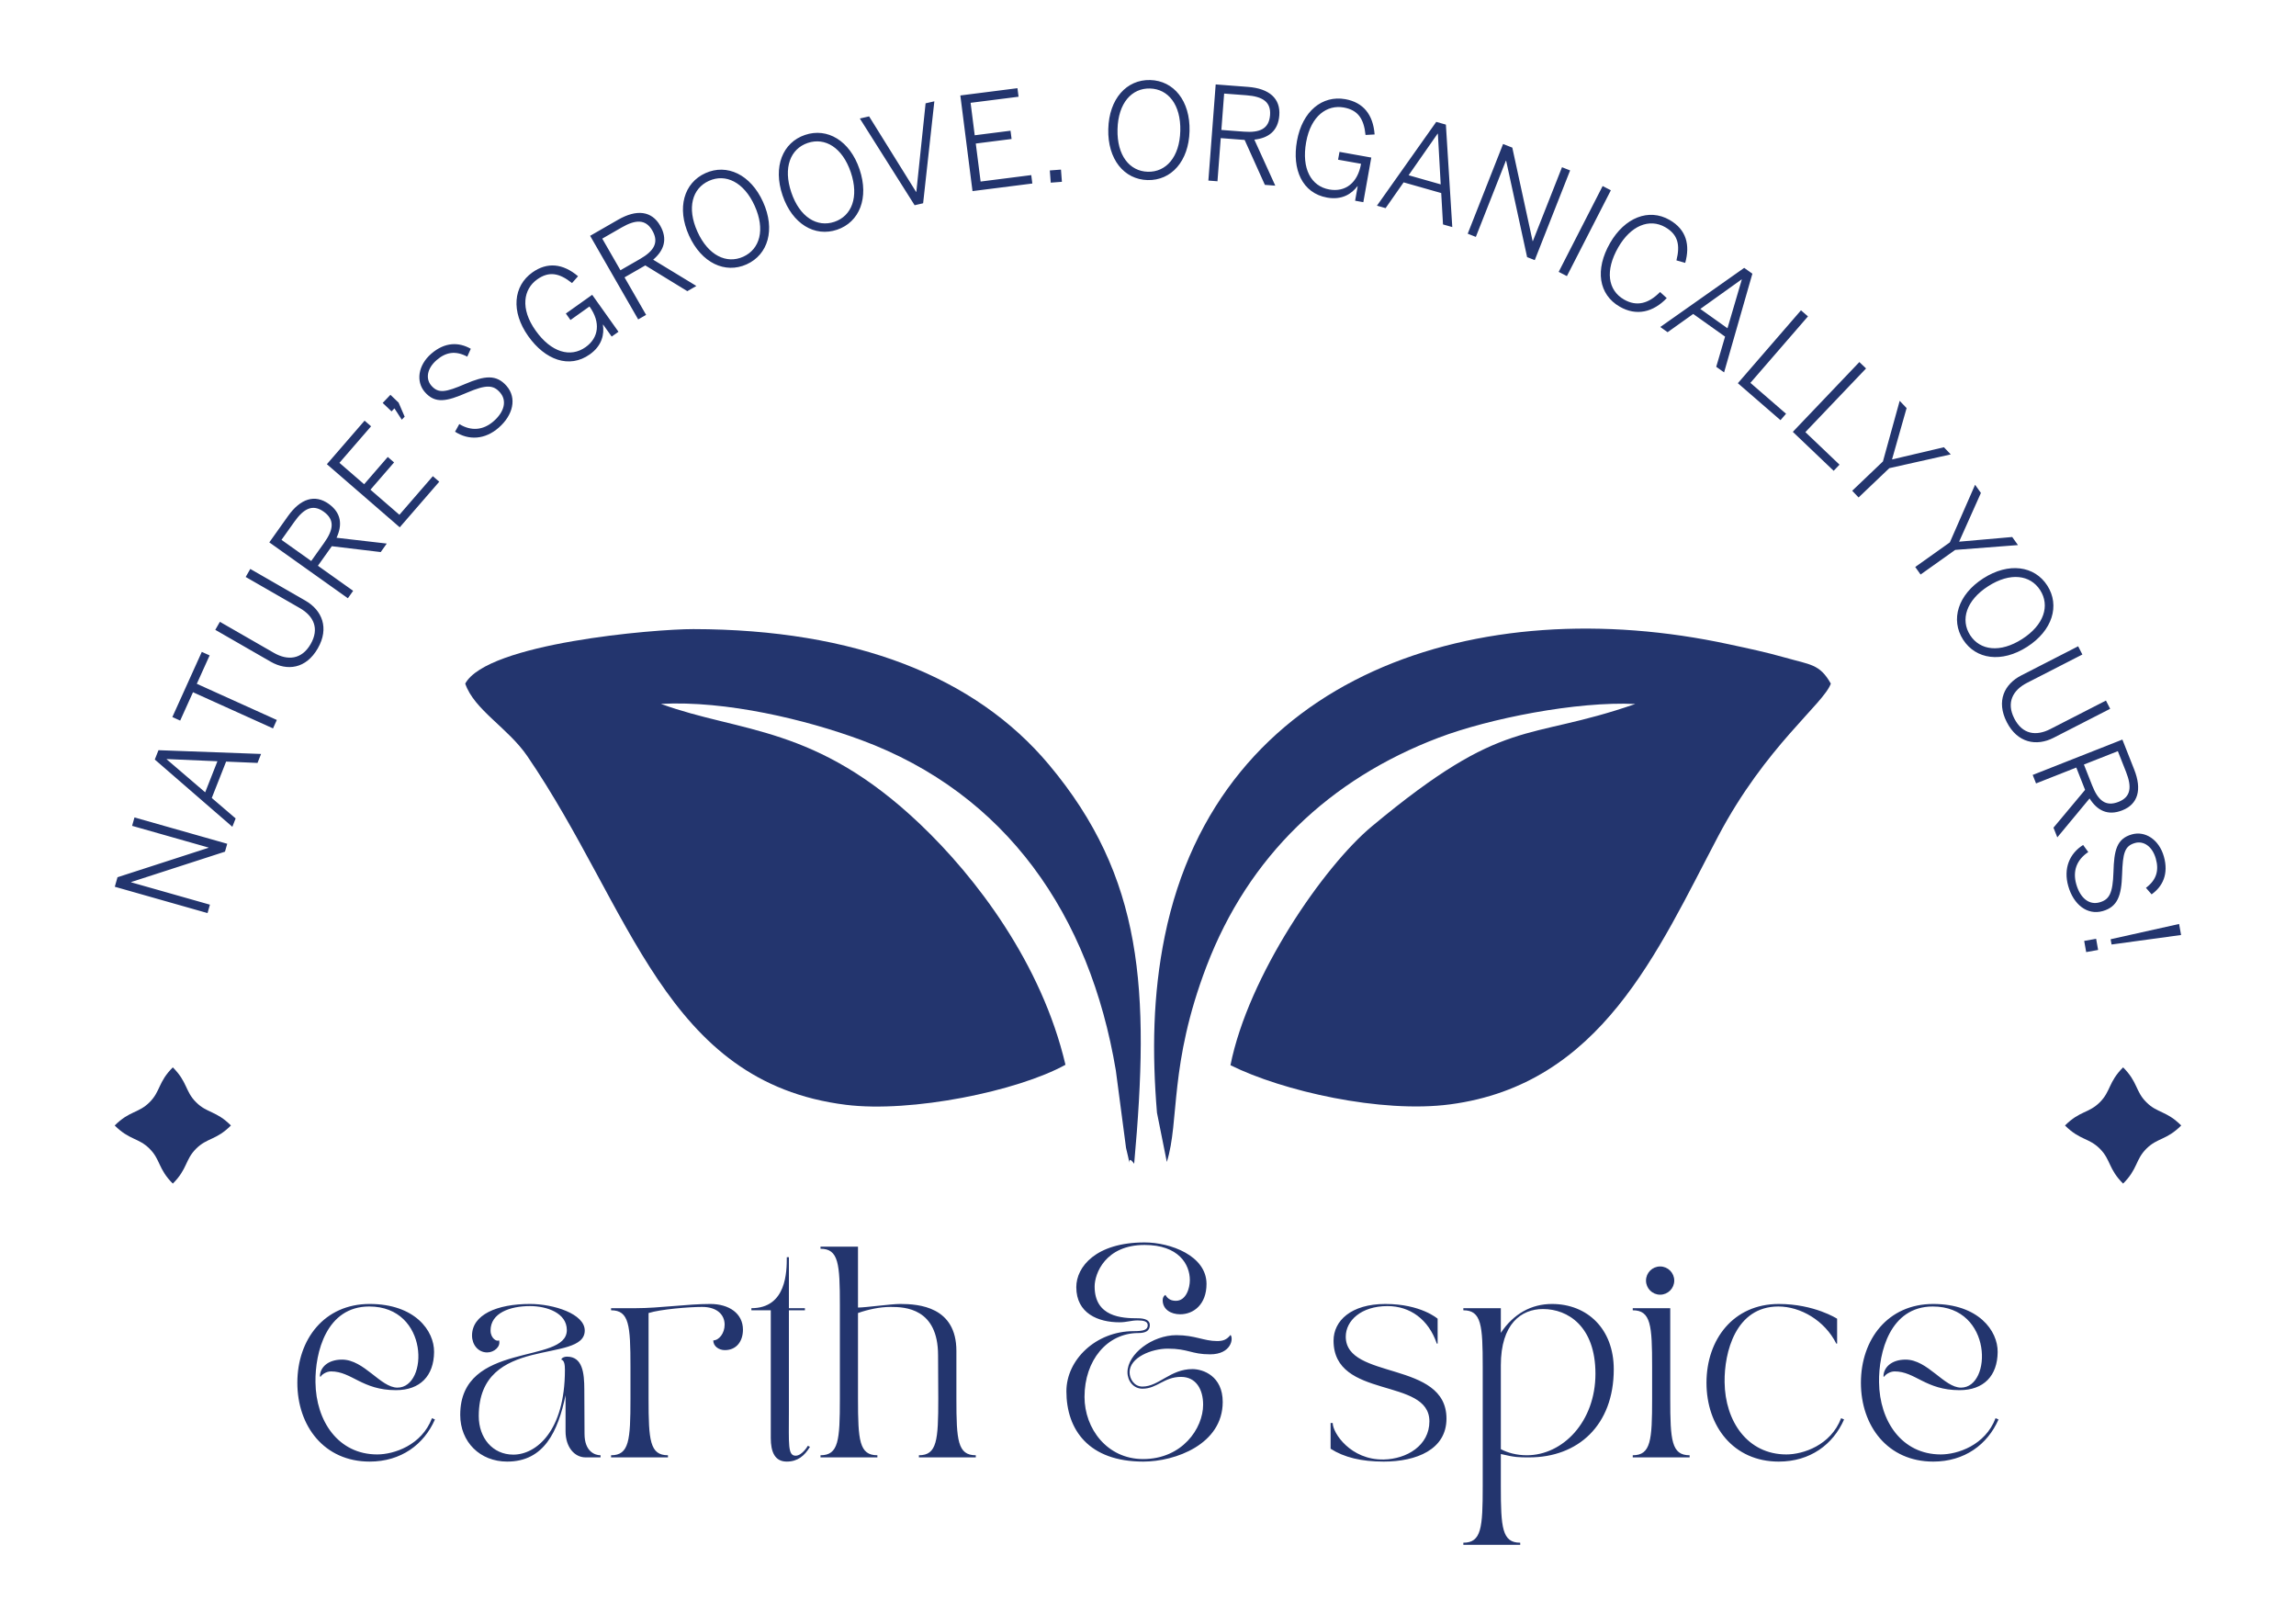 <svg xmlns:xlink="http://www.w3.org/1999/xlink" viewBox="0 0 11692.91 8267.72" style="shape-rendering:geometricPrecision; text-rendering:geometricPrecision; image-rendering:optimizeQuality; fill-rule:evenodd; clip-rule:evenodd" version="1.1" height="8.268in" width="11.693in" xml:space="preserve" xmlns="http://www.w3.org/2000/svg">
 <defs>
  <style type="text/css">
   
    .fil1 {fill:#23356E}
    .fil0 {fill:#23356E;fill-rule:nonzero}
   
  </style>
 </defs>
 <g id="Layer_x0020_1">
  <g id="_2330425580000">
   <path d="M10614.22 4790.95l10.14 56.85 60.8 -10.83 -10.16 -56.85 -60.77 10.83 -0.01 0zm134.61 -8.57l4.81 26.78 354 -48.37 -10.07 -56.17 -348.73 77.76 -0.01 0.01zm-215.78 -270.7c26.76,94.46 97,149.66 175.47,127.35 76.61,-21.77 95.41,-79.42 98.73,-186.66 3.7,-108.62 12.7,-144.93 65.6,-159.98 43.39,-12.34 88.17,16.34 106.1,79.5 16.82,59.4 4.4,107.78 -50.21,148.78l28.78 33.15c56.78,-40.24 87.65,-104.16 62.46,-192.85 -24.5,-86.16 -95.34,-131.67 -162.95,-112.43 -77.95,22.14 -90.72,81.62 -93.77,192.18 -3.42,109.24 -21.6,139.94 -70.77,153.85 -53.02,15.15 -98.59,-21.6 -118.69,-92.46 -18.89,-66.37 1.39,-123.85 61.15,-163.64l-26.16 -36.05c-70.24,44.19 -100.94,120.45 -75.75,209.24l0.01 0zm79.76 -618.84l172.84 -68.13 41.9 106.09c30.17,76.61 24.5,127.35 -38.48,152.11 -66.05,26.06 -104.46,-7.96 -134.09,-83.29l-42.18 -106.79 0.01 0zm-260.84 52.92l17.06 43.21 204.94 -80.83 44.78 113.64 -160.94 192.5 19.52 49.34 164.34 -198.1c38.41,61.14 92.46,89.73 166.54,60.52 80.21,-31.59 101.03,-105.5 60.9,-207.3l-60.37 -153.08 -456.76 180.11 -0.01 -0zm-131.81 -268.52c54.5,106.26 151.32,123.78 238.17,79.34l288.22 -147.65 -21.53 -41.9 -283.4 145.2c-72.68,37.17 -141.95,27.13 -183.32,-53.8 -41.81,-81.43 -7.09,-144.67 64.36,-181.32l282.28 -144.57 -21.44 -41.9 -289.35 148.17c-86.86,44.53 -129.01,130.94 -73.98,238.44l-0.01 -0.01zm-187 -443.48c-50.14,-78.2 -19.87,-177.2 92.44,-249.21 112.24,-71.98 214.3,-57.8 264.5,20.39 50.13,78.2 20.39,176.88 -91.91,248.86 -112.22,71.98 -214.91,58.17 -265.02,-20.03l-0.01 0zm-35.78 22.91c64.81,101.11 196.62,119.83 326.24,36.74 129.55,-83.02 167.61,-210.63 102.78,-311.74 -64.81,-101.11 -196.62,-119.83 -326.24,-36.82 -129.55,83.09 -167.59,210.71 -102.78,311.81l0 0zm-243.61 -369.81l27.27 38.41 176.27 -125.36 319.6 -24.57 -29.21 -41.11 -270.46 23.78 110.93 -248.14 -29.65 -41.62 -128.51 293.29 -176.23 125.33 -0.01 -0zm-321.01 -388.1l32.46 34.12 156.55 -149.21 312.81 -70.07 -34.81 -36.47 -264.26 62.18 74.26 -261.46 -35.23 -36.99 -85.3 308.59 -156.48 149.31 0.01 -0zm-302.39 -299.94l207.93 198.3 29.82 -31.24 -173.88 -165.75 309.11 -324.17 -34.12 -32.54 -338.86 355.38 -0 0.01zm-279.9 -247.7l217.1 188.14 28.27 -32.63 -181.5 -157.27 293.19 -338.49 -35.6 -30.89 -321.46 371.14zm-191.29 -378.14l210.18 -150.28 1.06 0.79 -72.87 247.89 -138.38 -98.41 0.01 0.01zm-203.81 91.94l37.27 26.5 130.42 -92.9 162.26 115.37 -45.05 153.71 40.07 28.41 144.06 -502.52 -41.7 -29.65 -427.31 301.08 -0.02 -0zm-206.42 -103.39c85.09,48.99 170.39,28.33 239.39,-43.74l-34.09 -31.14c-59.49,60.79 -120.37,74.78 -183.6,38.41 -82.84,-47.69 -97.19,-147.76 -29.41,-265.65 62.81,-109.34 157.37,-149.83 239.59,-102.6 64.99,37.44 76.45,90.7 56.78,168.91l44.68 12.7c25.19,-90.37 6.91,-168.99 -79.42,-218.58 -106.37,-61.24 -229.07,-11.56 -303.17,117.27 -78.02,135.68 -58.35,262.6 49.24,324.44l0 -0.01zm-311.05 -177.31l41.91 21.52 223.84 -437 -41.9 -21.53 -223.85 437zm-463.24 -194.36l41.38 16.29 153.05 -388.28 1.31 0.52 106.71 490.7 38.93 15.3 180.11 -456.76 -41.38 -16.26 -148.44 376.48 -1.22 -0.45 -103.39 -475.83 -46.96 -18.55 -180.11 456.83 0.02 0zm-300.98 -297.66l147.72 -211.85 1.31 0.34 14.36 257.96 -163.4 -46.47 0 0.01zm-161.29 154.93l44.08 12.52 91.73 -131.22 191.49 54.4 9.1 159.8 47.24 13.48 -32.56 -521.75 -49.13 -13.91 -301.94 426.66 -0.01 0.02zm-253.92 -41.19c76.44,13.64 125.41,-19.44 154.54,-57.99l1.31 0.17 -13.12 73.82 41.81 7.43 40.59 -227.24 -161.99 -28.96 -7.19 39.79 116.95 20.9c-16.89,98.16 -80.56,145.39 -161.56,130.87 -92.71,-16.53 -142.22,-105.57 -118.07,-240.8 24.22,-135.85 107.65,-191.73 191.3,-176.79 71.91,12.87 102.6,56.08 111.17,139.87l46.26 -2.52c-7.51,-101.11 -57.72,-163.3 -149.22,-179.66 -116.88,-20.9 -219.03,60.63 -246.24,212.81 -25.89,145.02 26.68,265.65 153.43,288.31l0.01 -0.01zm-538.39 -344.37l14.09 -185.27 113.8 8.66c81.94,6.22 125.17,33.42 120.08,100.93 -5.41,70.77 -52.81,90.45 -133.56,84.32l-114.4 -8.65 -0.01 0.01zm-66.2 257.76l46.34 3.59 16.71 -219.73 121.67 9.28 103.05 228.73 53.01 4.01 -106.64 -234.33c71.73,-7.86 121.07,-43.99 127.1,-123.4 6.57,-85.99 -50.81,-136.89 -159.98,-145.2l-164.02 -12.52 -37.24 489.56 0 0zm-308.24 -44.95c-92.91,-2.36 -157.89,-83.02 -154.47,-216.31 3.32,-133.32 72.32,-209.93 165.23,-207.57 92.81,2.36 157.79,82.31 154.47,215.62 -3.42,133.4 -72.35,210.63 -165.23,208.28l0 -0.01zm-1.06 42.43c120,3.05 209.49,-95.6 213.35,-249.46 3.92,-153.88 -80.39,-256.93 -200.48,-259.97 -120.01,-2.97 -209.49,95.61 -213.33,249.46 -3.94,153.95 80.39,256.9 200.46,259.97zm-493.48 13.11l56.85 -4.29 -4.73 -62.19 -56.85 4.29 4.73 62.18zm-398.43 43.05l304.72 -38.68 -5.5 -42.84 -257.93 32.81 -24.67 -193.5 182.36 -23.19 -5.33 -42.07 -182.37 23.11 -21 -165.23 244.22 -30.96 -5.54 -43.47 -290.91 37 61.93 487.03 0.02 0zm-294.78 71.88l43.29 -9.97 57.19 -519.13 -44.61 10.24 -47.13 450.82 -1.24 0.25 -239.31 -384.59 -47.13 10.83 278.94 441.54 -0.01 -0zm-408.49 84.5c-88.07,29.83 -176.87,-23.53 -219.54,-149.83 -42.8,-126.31 -4.38,-221.99 83.61,-251.74 88,-29.73 176.52,22.91 219.29,149.24 42.78,126.3 4.56,222.6 -83.35,252.34l-0.01 0zm13.56 40.24c113.8,-38.48 163.74,-161.91 114.4,-307.72 -49.31,-145.81 -163.99,-213.4 -277.7,-174.93 -113.8,38.48 -163.84,161.81 -114.43,307.63 49.34,145.81 164.01,213.5 277.72,175.02l0.01 0zm-478.01 137.51c-84.67,38.3 -178.27,-6.05 -233.19,-127.55 -54.94,-121.56 -26.17,-220.5 58.52,-258.73 84.67,-38.3 178,5.43 232.92,126.92 54.94,121.57 26.44,221.12 -58.24,259.36l-0.01 0zm17.48 38.73c109.44,-49.49 147.06,-177.21 83.63,-317.5 -63.42,-140.21 -184.12,-196.3 -293.55,-146.85 -109.44,49.49 -147.13,177.2 -83.7,317.42 63.4,140.29 184.2,196.37 293.61,146.93l0.01 0zm-642.72 30.1l-92.63 -161.04 98.93 -56.85c71.38,-41.01 122.39,-42.84 156.13,15.84 35.36,61.57 7.27,104.53 -62.88,144.85l-99.55 57.2zm90.35 250.35l40.34 -23.11 -109.87 -191.02 105.83 -60.8 213.94 131.11 46.02 -26.5 -219.97 -133.74c54.93,-46.89 75.3,-104.54 35.68,-173.54 -43.05,-74.78 -119.14,-84.57 -214.03,-30.1l-142.68 82.04 244.73 425.65 0 0.01zm-246.39 178.07c63.23,-44.95 74,-103.12 66.82,-150.88l1.14 -0.79 43.47 61.04 34.56 -24.57 -133.84 -188.14 -134.09 95.33 23.53 32.98 96.75 -68.83c58.24,80.72 47.31,159.28 -19.69,206.93 -76.79,54.6 -175.02,27.57 -254.61,-84.3 -79.96,-112.49 -61.41,-211.25 7.78,-260.42 59.46,-42.33 111.87,-33.92 177.63,18.55l30.62 -34.81c-77.41,-65.43 -157,-73.12 -232.68,-19.25 -96.82,68.76 -110.21,198.83 -20.63,324.78 85.37,120.08 208.25,166.96 313.22,92.36l0 0zm-464.72 373.93c74.27,-64.29 94.54,-151.32 41.11,-212.98 -52.15,-60.18 -112.32,-52.74 -210.9,-10.42 -99.97,42.7 -136.71,49.96 -172.74,8.33 -29.58,-34.12 -22.49,-86.78 27.2,-129.83 46.61,-40.32 95.68,-49.49 155.95,-17.48l17.93 -40.06c-60.53,-34.46 -131.46,-35.33 -201.26,25.12 -67.61,58.59 -78.81,142.04 -32.81,195.14 53.02,61.22 112.32,47.58 213.78,3.59 100.48,-43.15 135.99,-39.63 169.43,-1.06 36.03,41.65 22.14,98.5 -33.5,146.68 -52.22,45.23 -112.84,51.28 -174.16,13.91l-21.6 38.93c69.7,44.95 151.84,40.51 221.56,-19.86l0.01 -0.01zm-492.81 -41.35l14.61 -15.32 -30.8 -71.53 -41.7 -39.89 -39.45 41.38 45.23 43.02 14.6 -15.39 37.51 57.75 0 -0.01zm-10.42 547.98l201.19 -232.12 -32.63 -28.27 -170.29 196.62 -147.48 -127.78 120.35 -138.91 -32.11 -27.82 -120.35 138.92 -125.85 -108.99 161.19 -186.06 -33.15 -28.69 -191.99 221.67 371.12 321.43 0.01 -0.01zm-450.88 171.52l-151.31 -107.65 66.13 -93c47.65,-67.07 93.23,-90 148.43,-50.81 57.81,41.19 50.21,91.94 3.32,157.87l-66.55 93.59 -0.01 0zm186.72 189.73l26.85 -37.89 -179.49 -127.62 70.77 -99.53 249.13 29.83 30.77 -43.29 -255.75 -29.58c30.35,-65.61 24.74,-126.48 -40.06,-172.68 -70.32,-49.94 -143.54,-27.1 -207.03,62.12l-95.33 134.08 400.16 284.54 -0.02 0.02zm-153.16 255.06c59.58,-103.46 21.44,-194.37 -63.15,-242.91l-280.67 -161.46 -23.45 40.87 276.07 158.73c70.77,40.76 100.07,104.29 54.75,183.08 -45.65,79.34 -117.66,84.67 -187.17,44.61l-275.02 -158.04 -23.43 40.83 281.81 162.09c84.61,48.54 180.11,36.92 240.29,-67.79l-0.01 -0.01zm-228.11 407.6l19.42 -42.94 -407.53 -184.2 65.33 -144.5 -39.87 -18.03 -150 331.88 39.87 18 65.26 -144.4 407.53 184.2 -0.01 -0.02zm-345.41 325.4l-196.3 -168.03 0.53 -1.24 258.04 11.2 -62.26 158.06 -0.01 0zm138.28 175.71l16.79 -42.6 -121.56 -104.26 73.02 -185.17 160 6.72 18 -45.65 -522.44 -19.17 -18.72 47.58 394.93 342.54 -0.01 -0zm-126.3 439.29l12.15 -42.8 -401.48 -113.96 0.34 -1.32 477.83 -154.64 11.38 -40.24 -472.33 -134.09 -12.07 42.78 389.32 110.56 -0.35 1.22 -463.34 149.94 -13.74 48.44 472.26 134.11 0.01 -0.01z" class="fil0"></path>
   <path d="M2369.3 3480.86c45.67,133.92 217.48,224.78 316.31,369.46 531.2,778.3 699.5,1659.64 1621.95,1775.11 334.72,41.91 875.91,-69.8 1118.55,-203.81 -121.67,-517.81 -456.94,-955.68 -739.99,-1225 -532.16,-506.2 -914.6,-464.03 -1320.18,-612.65 331.43,-17.85 739.47,80.2 1020.14,184.19 738.78,273.88 1163.88,889.58 1296.65,1682.82l51.87 393.78c38.06,156.5 -6.64,13.57 41.38,80.93 80.11,-885 47.06,-1458.9 -434.72,-2033.14 -376.03,-448.12 -986.92,-687.95 -1809.93,-689.34 -199.77,-0.37 -1049.8,71.63 -1162.05,277.62l0 0z" class="fil1"></path>
   <path d="M6266.41 5423.78c264.27,131.56 766.77,246.13 1118.76,199.42 769.37,-101.81 1055.57,-778.65 1365.04,-1365.31 241.5,-457.8 536.98,-673.94 573.72,-777.09 -56.78,-100.24 -103.12,-95.5 -235.72,-133.29 -94.3,-26.85 -184.3,-45.74 -283.5,-67.09 -1271.01,-274.65 -2599.4,145.12 -2872.93,1486.54 -61.14,299.84 -64.81,594.97 -39.63,898.92l50.21 250.5c65.68,-209.49 9.89,-492.1 202.05,-996.02 213.88,-560.67 626.56,-953.32 1182.94,-1164.55 256.1,-97.27 701.75,-185.61 1000.83,-171.35 -563.92,195.65 -659.87,55.44 -1341.42,622.87 -246.51,205.2 -629.61,761.76 -720.33,1216.43l-0.01 0.01z" class="fil1"></path>
   <path d="M9845.25 7442.17c159.9,0 276.82,-86.95 332.63,-214.57l-15.04 -6.47c-52.57,138.46 -194.17,184.57 -278.94,184.57 -197.51,0 -312.26,-168.48 -314.44,-368 -2.11,-151.32 55.79,-385.3 273.68,-385.3 306.85,0 302.57,413.13 143.7,413.13 -85.79,0 -169.52,-142.67 -282.16,-142.67 -74.02,0 -112.67,41.83 -112.67,85.81l4.3 1.04c3.22,-8.56 26.85,-26.76 52.56,-26.76 105.13,0 157.72,95.5 330.46,95.5 123.43,0 193.23,-73.02 194.27,-194.27 1.04,-108.38 -97.69,-244.65 -328.35,-244.65 -230.74,0 -368.07,180.29 -368.07,401.3 0,221.04 137.33,401.33 368.07,401.33l-0 0.01zm-786.53 0c159.9,0 276.83,-86.95 332.65,-214.57l-15.04 -6.47c-52.57,138.46 -194.17,184.57 -278.94,184.57 -197.49,0 -312.26,-168.48 -314.44,-368 -2.11,-151.32 55.81,-385.3 273.69,-385.3 112.59,0 235.99,70.86 295.05,188.86l4.27 0 0 -126.58c0,0 -115.89,-75.13 -297.22,-75.13 -230.74,0 -368.07,180.29 -368.07,401.3 0,221.04 137.33,401.33 368.07,401.33l-0.01 0zm-676.05 -921.67c0,39.63 32.19,71.8 71.91,71.8 39.7,0 71.91,-32.19 71.91,-71.8 0,-39.72 -32.21,-71.91 -71.91,-71.91 -39.72,0 -71.91,32.19 -71.91,71.91zm222.16 900.22l0 -10.76c-92.26,0 -98.73,-76.17 -98.73,-287.59l0 -461.3 -190.96 0 0 10.66c92.28,0 98.68,76.2 98.68,287.59l0 163.05c0,211.42 -6.39,287.59 -98.68,287.59l0 10.76 289.69 0zm-961.46 -468.92c0,-211.42 104.09,-286.45 214.65,-286.45 126.58,0 267.14,87.98 267.14,329.39 0,244.65 -166.27,415.21 -349.8,415.21 -51.5,0 -97.62,-12.84 -131.98,-31.12l0 -427.04 -0.01 0.01zm-190.94 -280.08c92.28,0 98.66,76.2 98.66,287.59l0 608.36c0,211.42 -6.37,287.59 -98.66,287.59l0 10.76 289.69 0 0 -10.76c-92.28,0 -98.75,-76.17 -98.75,-287.59l0 -164.09c71.91,17.14 90.18,17.14 144.85,17.14 247.9,0 430.26,-163.13 430.26,-448.53 0,-205.99 -135.13,-332.65 -314.38,-332.65 -106.17,0 -196.34,50.46 -260.74,147.03l0 -125.51 -190.94 0 0 10.66 0.01 -0zm-676.05 705c68.65,43.99 156.66,65.44 270.37,65.44 166.37,0 319.79,-61.14 319.79,-218.86 0,-297.21 -512.92,-195.3 -512.92,-417.39 0,-80.48 77.3,-155.61 212.46,-155.61 114.85,0 209.31,67.61 251.12,190.94l4.29 0 0 -126.58c0,0 -84.77,-75.13 -266.09,-75.13 -174.93,0 -263.96,85.89 -263.96,186.76 0,301.5 488.15,184.54 488.15,410.91 0,123.43 -115.81,192.09 -232.84,194.27 -168.46,3.15 -259.6,-135.23 -259.6,-185.68l-10.76 0 0 130.93 -0.01 -0zm-1345.54 -292.94c0,197.43 114.75,358.38 391.6,358.38 163.13,0 404.54,-88 404.54,-303.61 0,-132 -99.8,-167.41 -154.48,-167.41 -112.66,0 -170.66,89.04 -254.36,89.04 -42.87,0 -65.43,-39.71 -65.43,-72.94 0,-75.15 111.62,-120.18 194.19,-120.18 105.23,0 120.18,28.94 215.68,28.94 108.38,0 120.18,-81.52 104.09,-98.75 -18.27,22.59 -35.41,31.14 -67.61,31.14 -69.7,0 -112.65,-30 -208.17,-30 -122.28,0 -248.94,95.54 -248.94,188.86 0,45.06 31.14,83.7 76.2,83.7 75.12,0 109.52,-60.11 196.37,-60.11 77.3,0 112.67,64.4 112.67,141.62 0,120.18 -106.19,276.83 -305.81,276.83 -183.5,0 -298.25,-155.61 -298.25,-316.55 0,-185.61 114.75,-325.13 273.61,-325.13 33.22,0 59.04,-8.55 59.04,-40.76 0,-24.65 -24.67,-34.37 -61.24,-34.37 -80.46,0 -219.88,-6.39 -219.88,-161.98 0,-65.43 54.65,-211.42 254.27,-211.42 173.81,0 230.66,98.76 230.66,179.21 0,40.76 -19.26,105.15 -70.77,105.15 -22.59,0 -40.76,-7.54 -53.7,-30 -8.57,4.29 -13.91,14.94 -13.91,26.76 0,47.24 41.81,71.91 89.04,71.91 68.65,0 134.19,-50.38 134.19,-154.48 0,-143.8 -183.53,-211.41 -315.51,-211.41 -247.9,0 -347.69,124.46 -347.69,227.51 0,134.09 111.6,179.13 219.97,179.13 37.61,0 57.99,-9.61 93.32,-9.61 31.14,0 50.48,5.33 50.48,24.67 0,23.6 -21.43,30.08 -71.91,30.08 -192.09,0 -342.26,145.92 -342.26,305.79l0 -0.01zm-1252.22 326.17l0 10.76 289.69 0 0 -10.76c-92.28,0 -98.75,-76.17 -98.75,-287.59l0 -436.66c51.52,-18.28 111.62,-31.12 166.37,-31.12 72.95,0 241.43,6.47 241.43,246.72 0,0 1.05,188.86 1.05,221.04 0,211.42 -6.37,287.59 -98.66,287.59l0 10.76 289.69 0 0 -10.76c-92.28,0 -98.75,-76.17 -98.75,-287.59l0 -243.5c0,-225.33 -190.94,-239.32 -286.45,-239.32 -47.24,0 -175.98,18.28 -214.67,18.28l0 -310.15 -190.94 0 0 10.76c92.29,0 98.68,76.16 98.68,287.59l0 476.35c0,211.42 -6.39,287.59 -98.68,287.59l-0.01 0zm-351.98 -748.89l0 10.66 98.75 0 0 650.26c0,70.84 20.39,120.18 81.52,120.18 54.77,0 90.18,-28.96 117.99,-75.15l-10.66 -5.33c0,0 -28.96,50.48 -62.29,50.48 -40.76,0 -34.29,-57.99 -34.29,-225.33l0 -515.11 81.52 0 0 -10.66 -81.52 0 0 -259.7 -10.76 0c0,72.94 -1.04,259.7 -180.28,259.7zm-424.91 759.66l0 -10.76c-92.28,0 -98.75,-76.17 -98.75,-287.59l0 -436.66c61.22,-19.31 206.06,-31.12 272.54,-31.12 77.33,0 114.85,40.76 114.85,90.18 0,43.91 -27.9,79.32 -57.9,80.45 0,30 28.96,49.34 58.96,49.34 61.22,0 92.26,-47.24 92.26,-104.09 0,-82.66 -70.77,-130.94 -166.27,-130.94 -119.14,0 -257.52,21.52 -380.92,21.52l-124.46 0 0 10.66c92.26,0 98.73,76.2 98.73,287.59l0 163.05c0,211.42 -6.47,287.59 -98.73,287.59l0 10.76 289.7 0 0 0.02zm-1057.96 -216.72c0,138.38 100.87,238.17 239.24,238.17 187.8,0 258.63,-153.43 297.21,-338l0 183.53c0,80.45 45.06,133.02 101.98,133.02l76.2 0 0 -10.76c-29.04,0 -81.59,-19.31 -81.59,-109.42 0,-113.7 -1.06,-129.89 -1.06,-225.31 0,-85.91 -9.62,-167.41 -88,-167.41 -17.13,0 -28.94,8.56 -28.94,15.02 16.09,4.29 18.17,28.96 18.17,52.57 0,312.28 -146.93,431.32 -262.84,431.32 -105.13,0 -175.96,-84.75 -175.96,-196.37 0,-419.5 539.76,-262.84 539.76,-435.59 0,-84.77 -157.79,-135.23 -279.01,-135.23 -168.48,0 -295.04,54.75 -295.04,160.94 0,46.2 31.04,85.89 77.24,85.89 35.41,0 70.77,-30.08 60.08,-62.28 -9.69,9.71 -42.94,-8.56 -42.94,-49.31 0,-89.06 98.75,-124.46 200.66,-124.46 86.93,0 187.78,35.41 187.78,122.28 0,177.03 -542.92,53.7 -542.92,431.4l-0.02 0zm-461.4 238.17c159.9,0 276.83,-86.95 332.65,-214.57l-15.05 -6.47c-52.56,138.46 -194.27,184.57 -279.01,184.57 -197.41,0 -312.19,-168.48 -314.37,-368 -2.18,-151.32 55.81,-385.3 273.61,-385.3 306.93,0 302.65,413.13 143.81,413.13 -85.81,0 -169.52,-142.67 -282.19,-142.67 -74.09,0 -112.67,41.83 -112.67,85.81l4.29 1.04c3.15,-8.56 26.76,-26.76 52.57,-26.76 105.15,0 157.72,95.5 330.46,95.5 123.43,0 193.13,-73.02 194.19,-194.27 1.14,-108.38 -97.62,-244.65 -328.28,-244.65 -230.74,0 -368.07,180.29 -368.07,401.3 0,221.04 137.33,401.33 368.07,401.33l-0.01 0.01z" class="fil0"></path>
   <path d="M584.15 5730.76c75.57,-75.57 121.22,-62.01 177.56,-118.35 56.44,-56.41 42.87,-102.09 118.35,-177.66 75.57,75.57 62.01,121.24 118.44,177.66 56.33,56.33 101.98,42.76 177.55,118.35 -75.57,75.57 -121.22,62.02 -177.55,118.34 -56.44,56.44 -42.87,102.01 -118.44,177.58 -75.48,-75.57 -61.91,-121.14 -118.35,-177.58 -56.33,-56.33 -101.98,-42.78 -177.56,-118.34z" class="fil1"></path>
   <path d="M10516.45 5730.76c75.57,-75.57 121.22,-62.01 177.55,-118.35 56.33,-56.41 42.78,-102.09 118.35,-177.66 75.57,75.57 62.04,121.24 118.44,177.66 56.33,56.33 101.98,42.76 177.56,118.35 -75.57,75.57 -121.22,62.02 -177.56,118.34 -56.41,56.44 -42.87,102.01 -118.44,177.58 -75.57,-75.57 -62.01,-121.14 -118.35,-177.58 -56.33,-56.33 -101.98,-42.78 -177.55,-118.34z" class="fil1"></path>
  </g>
 </g>
</svg>
